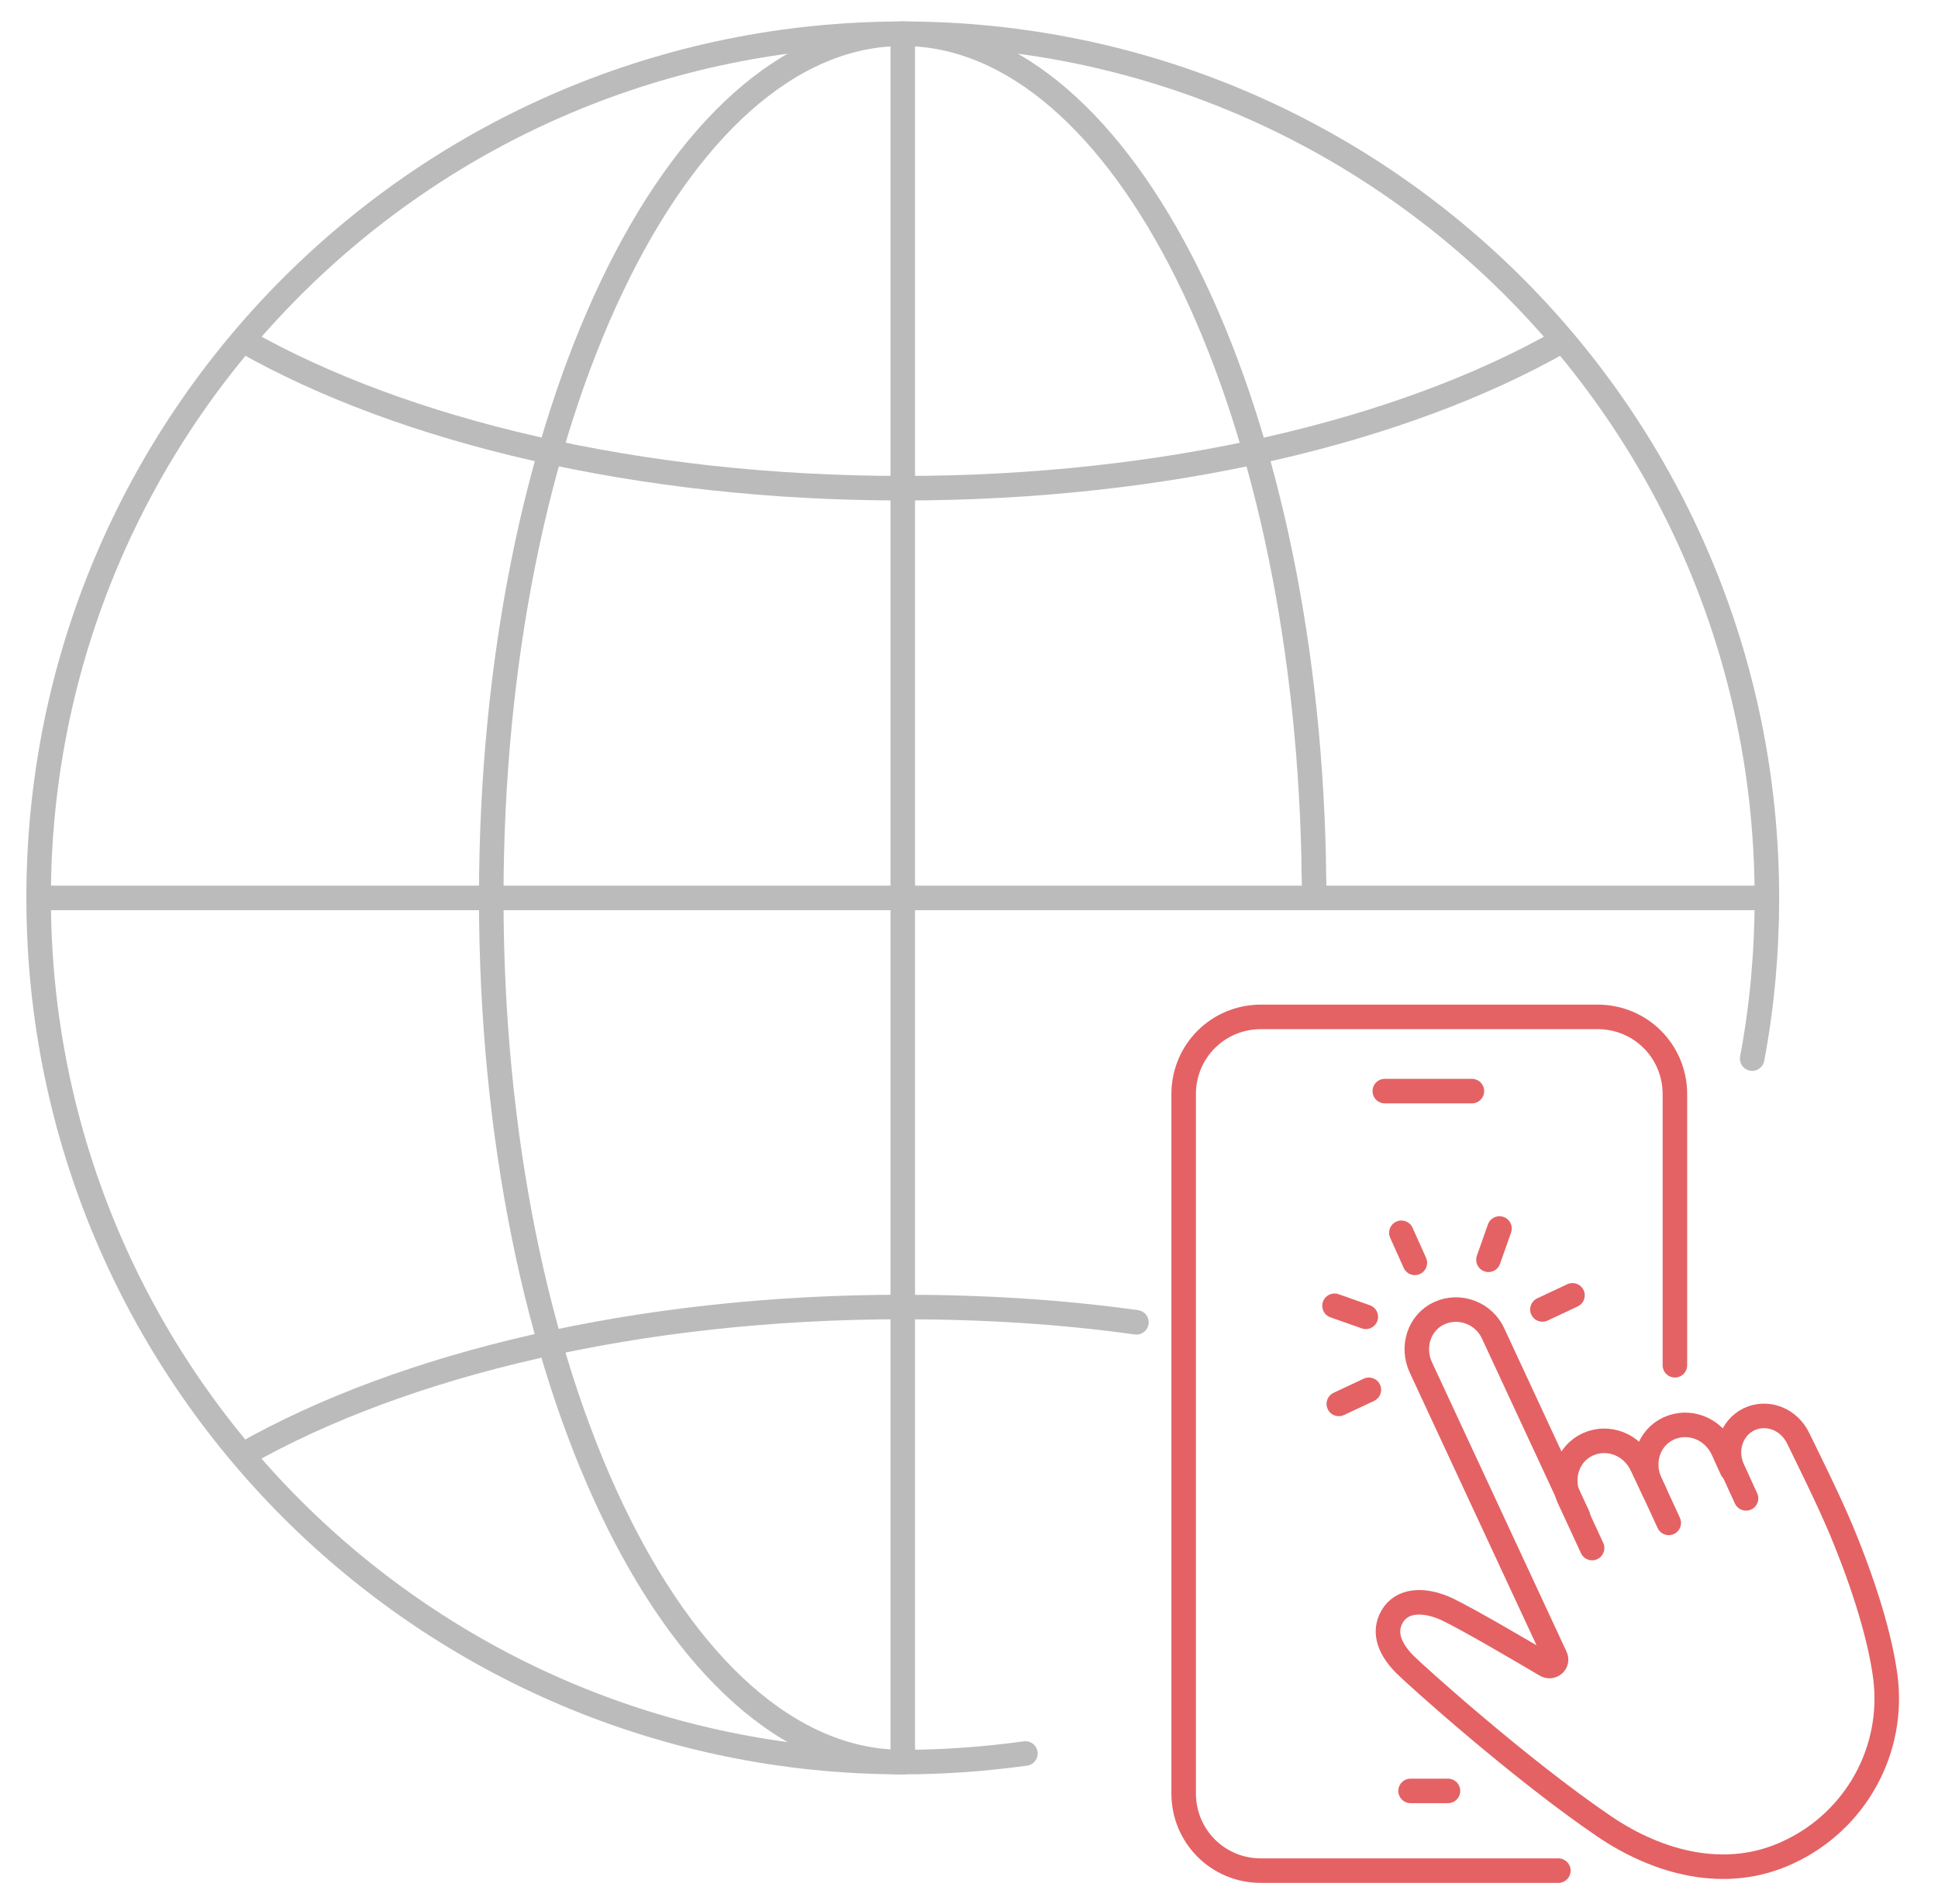 <?xml version="1.0" encoding="utf-8"?>
<!-- Generator: Adobe Illustrator 24.1.0, SVG Export Plug-In . SVG Version: 6.00 Build 0)  -->
<svg version="1.1" id="Layer_1" xmlns="http://www.w3.org/2000/svg" xmlns:xlink="http://www.w3.org/1999/xlink" x="0px" y="0px"
	 viewBox="0 0 316 310.5" style="enable-background:new 0 0 316 310.5;" xml:space="preserve">
<style type="text/css">
	.st0{fill:none;stroke:#BBBBBB;stroke-width:4;stroke-linecap:round;stroke-linejoin:round;stroke-miterlimit:10;}
	.st1{fill:none;stroke:#E46264;stroke-width:4;stroke-linecap:round;stroke-linejoin:round;stroke-miterlimit:10;}
</style>
<g>
	<path class="st0" d="M167.2,285.9c-6.6,0.9-13.2,1.4-20,1.4c-77.8,0-140.9-63.1-140.9-140.9S69.3,5.5,147.2,5.5
		s140.9,63.1,140.9,140.9c0,9-0.8,17.7-2.4,26.2"/>
	<path class="st0" d="M147.2,287.3c-37.1,0-67.1-63.1-67.1-140.9s30-140.9,67.1-140.9c36.1,0,65.4,59.7,67,134.5
		c0,2.1,0.1,4.3,0.1,6.4"/>
	<line class="st0" x1="147.2" y1="5.5" x2="147.2" y2="287.3"/>
	<line class="st0" x1="288.1" y1="146.4" x2="6.3" y2="146.4"/>
	<path class="st0" d="M254.6,55.6c-25.8,14.7-64.4,24-107.4,24s-81.5-9.3-107.4-24"/>
	<path class="st0" d="M185.3,215.6c-12.1-1.7-24.9-2.5-38.1-2.5c-43,0-81.5,9.3-107.4,24"/>
</g>
<g>
	<path class="st1" d="M269.8,243.3l-2.1-4.4c-1.6-3.4-5.5-4.9-8.8-3.4c-3.3,1.5-4.6,5.5-3,8.9l3.7,8"/>
	<path class="st1" d="M282.4,239.6l-1.5-3.3c-1.6-3.4-5.5-4.9-8.8-3.4c-3.3,1.5-4.6,5.5-3,8.9l3,6.5"/>
	<path class="st1" d="M284.7,244.3l-2.2-4.8c-1.4-3.1-0.2-6.7,2.7-8.1c3-1.4,6.5,0,8,3.1c1.8,3.7,4.8,9.7,7,14.9
		c4,9.6,6.4,17.9,7.2,23.9c1.6,12-4.8,23.6-15.8,28.7h0c-10.2,4.8-21.3,1.7-30-4.2c-13.7-9.3-30.7-24.6-32.5-26.4
		c-2.9-2.9-3.6-5.8-1.8-8.3c1.9-2.5,5.5-2.2,8.7-0.7c3.7,1.8,11.7,6.5,16.1,9.1c0.9,0.5,2-0.4,1.5-1.4l-21.9-47.1
		c-1.6-3.4-0.3-7.4,3-8.9c3.3-1.5,7.3,0,8.8,3.4l13.8,29.7"/>
	<line class="st1" x1="223.2" y1="226.6" x2="218.3" y2="228.9"/>
	<line class="st1" x1="256.4" y1="211.2" x2="251.5" y2="213.5"/>
	<line class="st1" x1="228.5" y1="201" x2="230.7" y2="205.9"/>
	<line class="st1" x1="244.5" y1="200.3" x2="242.7" y2="205.4"/>
	<line class="st1" x1="217.6" y1="212.9" x2="222.7" y2="214.7"/>
	<path class="st1" d="M273.1,222.6v-44.2c0-7-5.6-12.6-12.6-12.6h-54.9c-7,0-12.6,5.6-12.6,12.6v114c0,7,5.6,12.6,12.6,12.6h48.5"/>
	<line class="st1" x1="240" y1="177.9" x2="225.8" y2="177.9"/>
	<line class="st1" x1="236.1" y1="292" x2="230" y2="292"/>
</g>
</svg>
